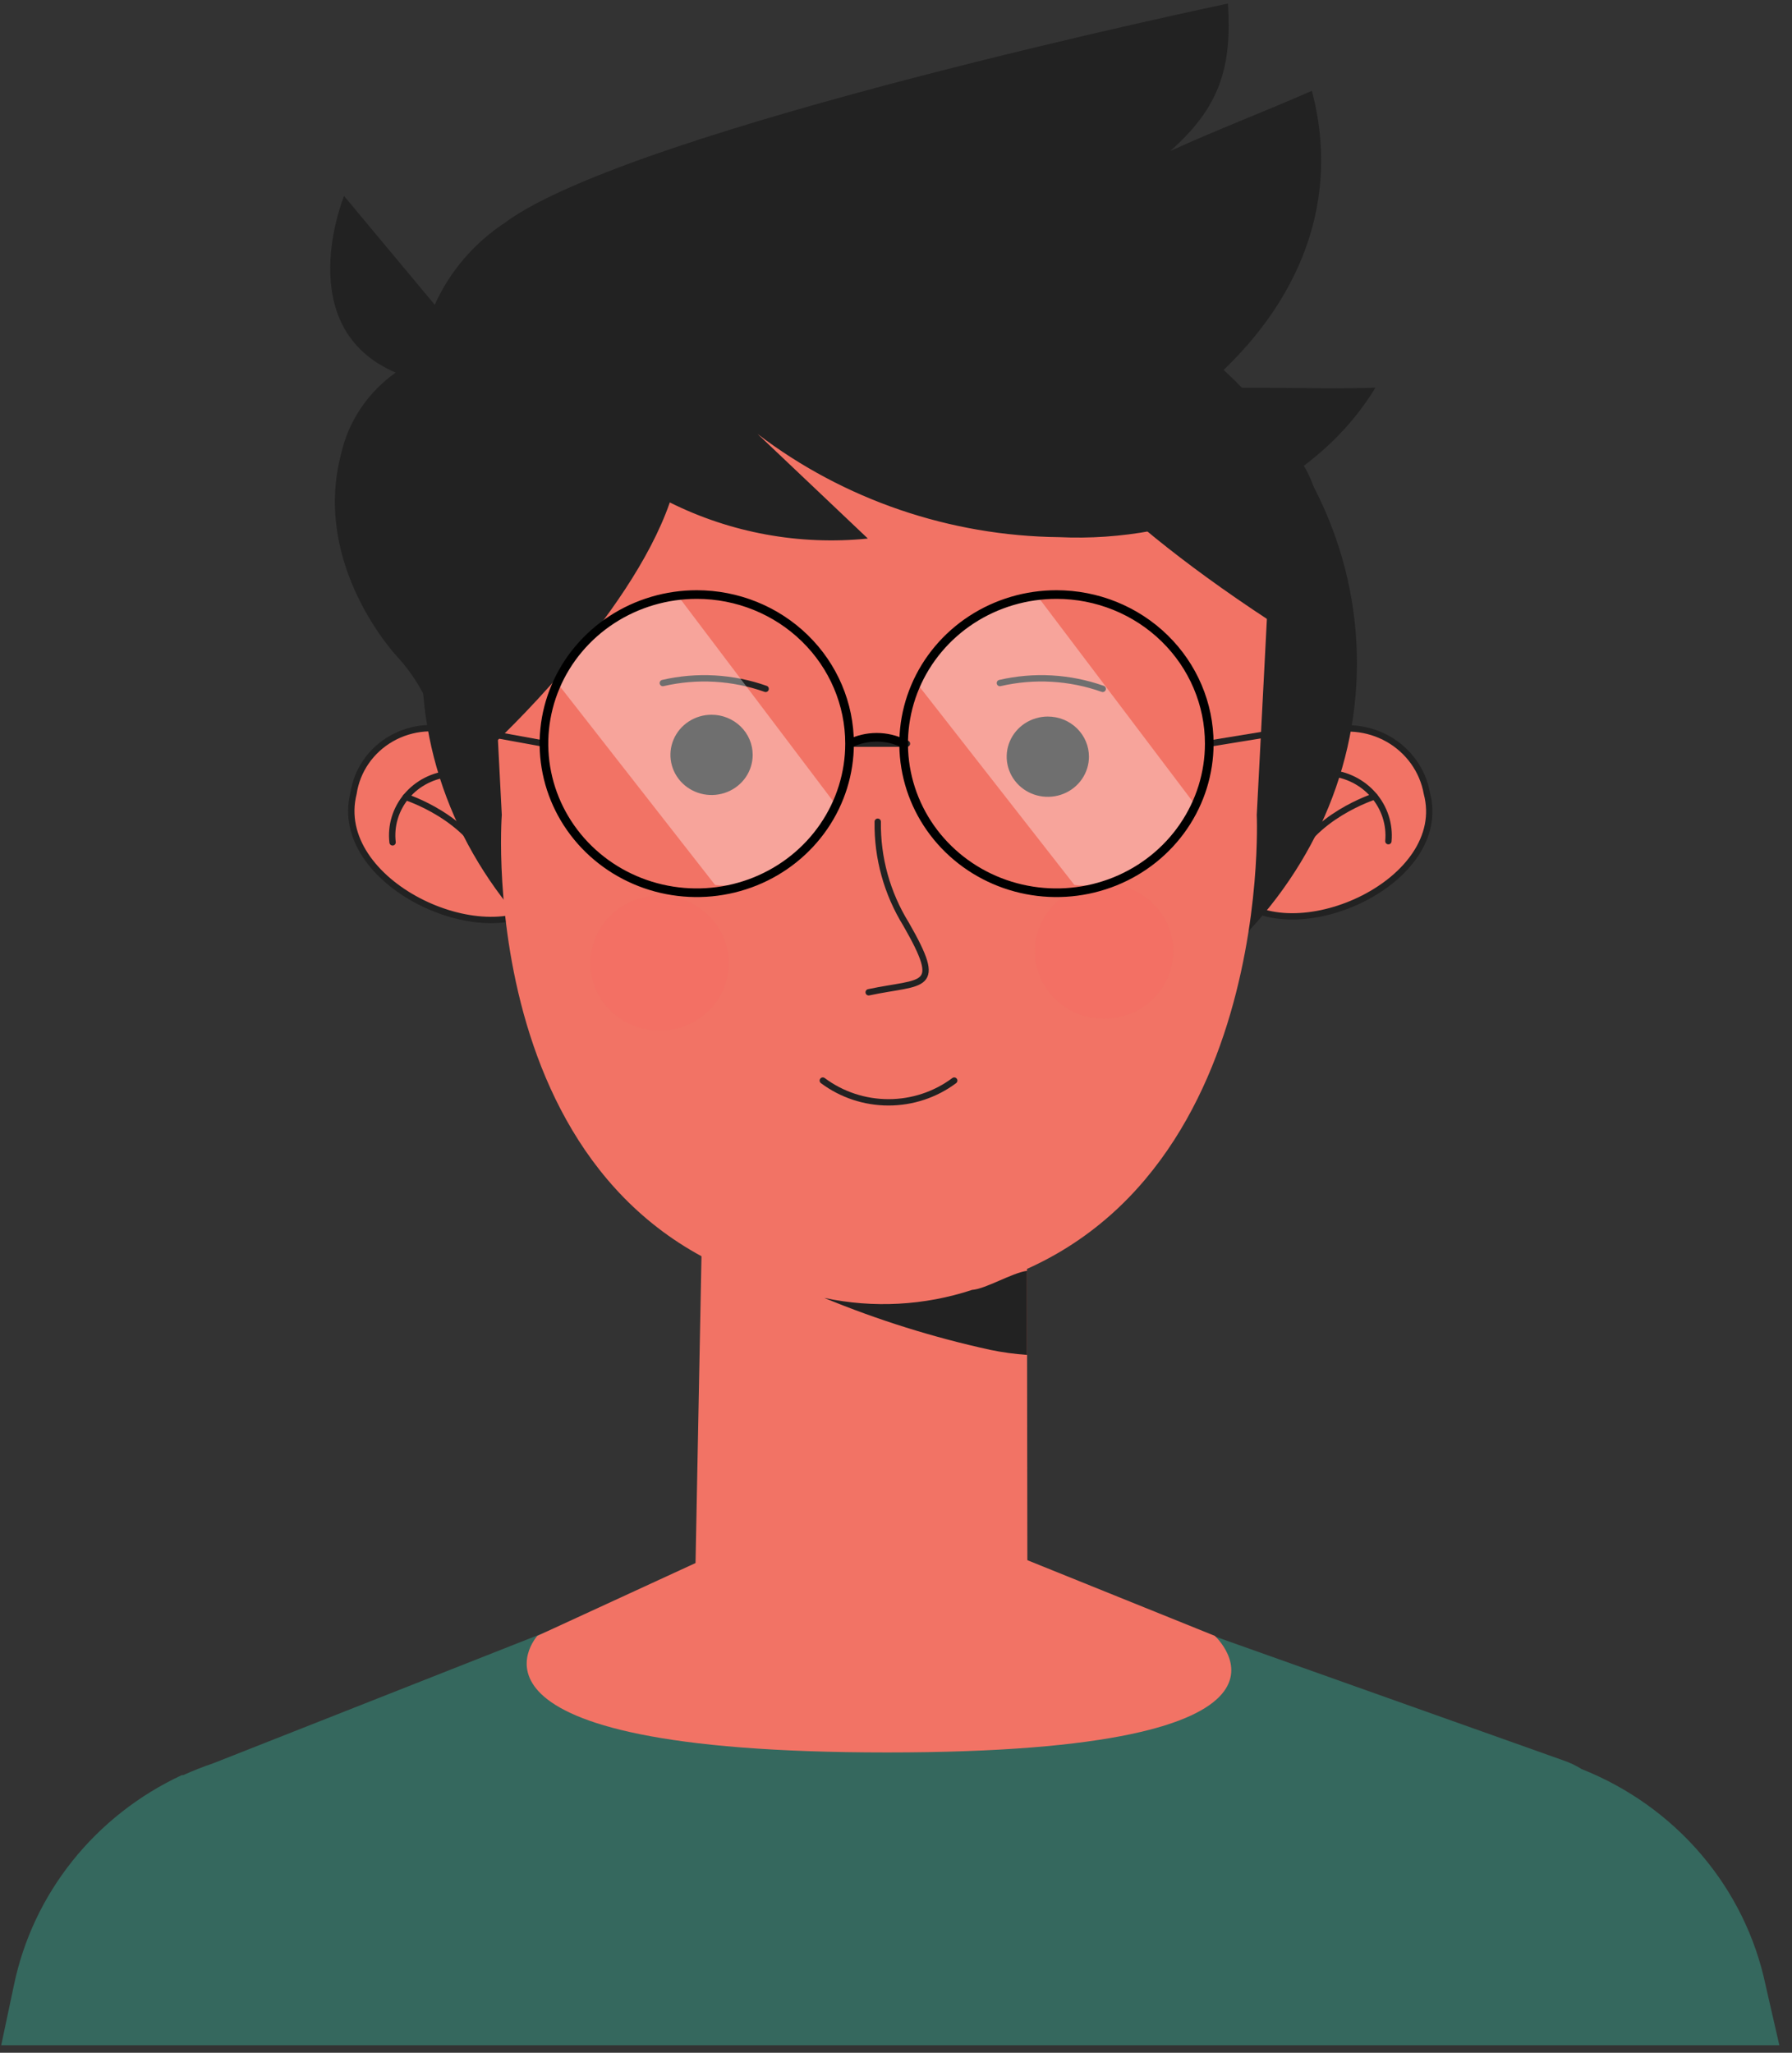 <svg width="110" height="126" viewBox="0 0 110 126" fill="none" xmlns="http://www.w3.org/2000/svg">
<rect x="0" y="0" width="110" height="126" fill="#333333" stroke="none"/>
<path d="M28.163 45.005C27.492 44.754 26.771 44.654 26.054 44.711C25.337 44.769 24.642 44.983 24.022 45.338C23.401 45.693 22.87 46.179 22.468 46.761C22.066 47.343 21.804 48.006 21.7 48.701C20.324 54.17 29.729 58.555 33.415 55.426" fill="#F27365"/>
<path d="M28.163 45.005C27.492 44.754 26.771 44.654 26.054 44.711C25.337 44.769 24.642 44.983 24.022 45.338C23.401 45.693 22.87 46.179 22.468 46.761C22.066 47.343 21.804 48.006 21.7 48.701C20.324 54.17 29.729 58.555 33.415 55.426" stroke="#222222" stroke-width="0.39" stroke-linecap="round" stroke-linejoin="round"/>
<path d="M24.098 51.706C24.039 51.2 24.084 50.687 24.233 50.199C24.381 49.71 24.629 49.256 24.961 48.862C25.293 48.469 25.703 48.145 26.167 47.91C26.63 47.675 27.137 47.533 27.658 47.494" stroke="#222222" stroke-width="0.39" stroke-linecap="round" stroke-linejoin="round"/>
<path d="M24.906 48.923C24.906 48.923 28.807 50.154 30.032 53.283" stroke="#222222" stroke-width="0.39" stroke-linecap="round" stroke-linejoin="round"/>
<path d="M81.071 44.993C81.747 44.757 82.467 44.667 83.182 44.73C83.897 44.794 84.589 45.009 85.21 45.361C85.83 45.714 86.365 46.194 86.775 46.769C87.185 47.343 87.462 47.999 87.585 48.689C89.024 54.096 79.67 58.321 75.933 55.168" fill="#F27365"/>
<path d="M81.071 44.993C81.747 44.757 82.467 44.667 83.182 44.73C83.897 44.794 84.589 45.009 85.21 45.361C85.83 45.714 86.365 46.194 86.775 46.769C87.185 47.343 87.462 47.999 87.585 48.689C89.024 54.096 79.67 58.321 75.933 55.168" stroke="#222222" stroke-width="0.39" stroke-linecap="round" stroke-linejoin="round"/>
<path d="M85.225 51.633C85.271 51.125 85.215 50.613 85.057 50.127C84.9 49.641 84.646 49.19 84.309 48.801C83.972 48.411 83.559 48.091 83.094 47.858C82.63 47.625 82.122 47.485 81.602 47.444" stroke="#222222" stroke-width="0.39" stroke-linecap="round" stroke-linejoin="round"/>
<path d="M84.378 48.886C84.378 48.886 80.49 50.117 79.329 53.111" stroke="#222222" stroke-width="0.39" stroke-linecap="round" stroke-linejoin="round"/>
<path d="M54.598 66.414C70.446 66.414 83.293 54.899 83.293 40.694C83.293 26.49 70.446 14.975 54.598 14.975C38.75 14.975 25.903 26.49 25.903 40.694C25.903 54.899 38.75 66.414 54.598 66.414Z" fill="#222222"/>
<path d="M43.186 70.627L42.605 100.559H63.069L63.031 72.265L43.186 70.627Z" fill="#F27365"/>
<path d="M61.492 86.159L45.598 74.137L59.737 70.011H59.762L60.305 75.036L60.785 79.52L61.492 86.159Z" fill="#F27365"/>
<path d="M53.967 14.433C41.28 14.433 30.07 24.016 30.07 35.841L30.802 50.019C30.802 50.019 28.82 76.194 50.597 79.582C52.816 79.946 55.081 79.946 57.3 79.582C78.357 76.145 77.145 50.019 77.145 50.019L77.878 35.841C77.865 24.016 66.667 14.433 53.967 14.433Z" fill="#F27365"/>
<path d="M108.377 121.844C107.758 118.9 106.404 116.15 104.435 113.838C102.466 111.526 99.944 109.724 97.091 108.59C96.743 108.372 96.37 108.195 95.98 108.061L52.616 92.639L13.09 108.233C12.463 108.444 11.848 108.687 11.247 108.96H11.158C8.536 110.182 6.24 111.982 4.452 114.218C2.664 116.454 1.434 119.065 0.857 121.844L0.074 125.54H109.223L108.377 121.844Z" fill="#35685E"/>
<path d="M32.985 100.411L52.414 91.468L74.569 100.411C74.569 100.411 82.409 107.568 54.446 107.568C26.484 107.568 32.985 100.411 32.985 100.411Z" fill="#F27365"/>
<path d="M63.043 78.005C62.122 78.128 60.518 79.114 59.672 79.175C56.748 80.138 53.611 80.309 50.596 79.668C53.891 81.028 57.305 82.096 60.796 82.858C61.537 83.011 62.288 83.114 63.043 83.166V78.005Z" fill="#222222"/>
<path d="M53.879 50.438C53.845 52.654 54.448 54.834 55.621 56.732C57.956 60.809 56.694 60.193 53.323 60.908" stroke="#222222" stroke-width="0.39" stroke-linecap="round" stroke-linejoin="round"/>
<path d="M58.574 66.328C57.417 67.194 55.999 67.663 54.541 67.663C53.082 67.663 51.665 67.194 50.507 66.328" stroke="#222222" stroke-width="0.39" stroke-linecap="round" stroke-linejoin="round"/>
<path d="M66.844 46.447C66.844 46.934 66.695 47.41 66.418 47.815C66.141 48.221 65.746 48.536 65.285 48.723C64.824 48.909 64.316 48.958 63.826 48.863C63.336 48.768 62.886 48.533 62.533 48.189C62.18 47.844 61.94 47.405 61.843 46.927C61.745 46.449 61.795 45.954 61.986 45.504C62.177 45.054 62.501 44.669 62.916 44.398C63.331 44.128 63.819 43.983 64.319 43.983C64.988 43.983 65.631 44.243 66.104 44.705C66.578 45.167 66.844 45.793 66.844 46.447Z" fill="#222222"/>
<path d="M46.203 46.336C46.203 46.823 46.055 47.299 45.778 47.705C45.501 48.11 45.106 48.425 44.645 48.612C44.184 48.798 43.676 48.847 43.186 48.752C42.696 48.657 42.246 48.422 41.893 48.078C41.54 47.733 41.3 47.294 41.202 46.816C41.105 46.339 41.155 45.843 41.346 45.393C41.537 44.943 41.861 44.558 42.276 44.287C42.691 44.017 43.179 43.872 43.679 43.872C44.348 43.872 44.99 44.132 45.464 44.594C45.938 45.056 46.203 45.682 46.203 46.336Z" fill="#222222"/>
<g style="mix-blend-mode:multiply" opacity="0.2">
<g style="mix-blend-mode:multiply" opacity="0.2">
<path d="M72.02 58.198C72.059 59.018 71.848 59.831 71.413 60.535C70.979 61.238 70.34 61.799 69.579 62.148C68.817 62.497 67.966 62.618 67.134 62.495C66.302 62.372 65.526 62.011 64.904 61.458C64.282 60.905 63.842 60.184 63.64 59.387C63.438 58.589 63.483 57.752 63.77 56.98C64.056 56.207 64.57 55.535 65.248 55.048C65.925 54.561 66.736 54.281 67.576 54.244C68.703 54.194 69.804 54.582 70.637 55.324C71.47 56.065 71.968 57.099 72.02 58.198Z" fill="#F43D4F"/>
</g>
</g>
<g style="mix-blend-mode:multiply" opacity="0.2">
<g style="mix-blend-mode:multiply" opacity="0.2">
<path d="M44.739 58.937C44.776 59.757 44.562 60.569 44.126 61.271C43.69 61.972 43.05 62.532 42.288 62.879C41.526 63.226 40.675 63.345 39.844 63.221C39.013 63.096 38.238 62.734 37.617 62.18C36.997 61.626 36.558 60.905 36.357 60.108C36.157 59.312 36.202 58.474 36.489 57.703C36.776 56.931 37.29 56.26 37.968 55.774C38.645 55.287 39.455 55.008 40.295 54.971C41.423 54.924 42.524 55.315 43.357 56.058C44.19 56.802 44.687 57.837 44.739 58.937Z" fill="#F43D4F"/>
</g>
</g>
<path d="M46.998 42.283C44.975 41.567 42.781 41.442 40.686 41.926" stroke="#222222" stroke-width="0.39" stroke-linecap="round" stroke-linejoin="round"/>
<path d="M67.689 42.283C65.666 41.567 63.472 41.442 61.377 41.926" stroke="#222222" stroke-width="0.39" stroke-linecap="round" stroke-linejoin="round"/>
<path d="M73.812 23.868C79.253 19.323 82.472 12.942 80.528 5.576C77.574 6.869 74.784 7.929 71.83 9.271C74.923 6.549 75.617 4.073 75.377 0.218C75.377 0.218 38.767 7.88 30.978 13.681C29.091 14.928 27.603 16.671 26.686 18.707L21.119 12.031C21.119 12.031 17.799 20.099 24.288 22.87C22.571 24.084 21.375 25.874 20.93 27.896C19.137 34.757 24.376 40.3 24.376 40.3C25.477 41.503 26.292 42.929 26.762 44.476C27.608 46.767 30.259 45.708 30.259 45.708C30.259 45.708 38.641 37.96 41.116 30.84C44.863 32.711 49.086 33.481 53.273 33.057L46.506 26.64C51.797 30.672 58.3 32.897 65.013 32.971C72.588 33.328 80.579 30.138 84.429 23.794C81.172 23.917 77.069 23.696 73.812 23.868Z" fill="#222222"/>
<path d="M61.453 16.65C61.453 16.65 56.151 24.127 78.95 38.76C78.95 38.76 82.662 33.611 80.213 28.906C77.764 24.201 61.453 16.65 61.453 16.65Z" fill="#222222"/>
<path d="M52.137 45.646H55.672" stroke="#222222" stroke-width="0.39" stroke-linecap="round" stroke-linejoin="round"/>
<path d="M74.216 45.646L81.752 44.414" stroke="#222222" stroke-width="0.39" stroke-linecap="round" stroke-linejoin="round"/>
<path d="M33.39 45.646L26.762 44.439" stroke="#222222" stroke-width="0.39" stroke-linecap="round" stroke-linejoin="round"/>
<path opacity="0.35" d="M41.797 36.814L51.391 49.514C51.391 49.514 48.5 54.909 43.892 54.318L34.209 41.926C34.209 41.926 36.823 36.469 41.797 36.814Z" fill="white"/>
<path opacity="0.35" d="M63.852 36.814L73.447 49.514C73.447 49.514 70.556 54.909 65.948 54.318L56.265 41.926C56.265 41.926 58.929 36.469 63.852 36.814Z" fill="white"/>
<path d="M52.149 45.646C52.149 47.456 51.599 49.226 50.568 50.731C49.538 52.236 48.073 53.409 46.359 54.102C44.645 54.794 42.759 54.975 40.94 54.622C39.12 54.269 37.449 53.398 36.137 52.118C34.825 50.838 33.932 49.207 33.57 47.432C33.208 45.656 33.394 43.816 34.104 42.144C34.814 40.471 36.016 39.042 37.558 38.036C39.101 37.031 40.914 36.494 42.769 36.494C45.257 36.494 47.643 37.458 49.402 39.175C51.161 40.891 52.149 43.219 52.149 45.646Z" stroke="black" stroke-width="0.53" stroke-miterlimit="10"/>
<path d="M74.229 45.646C74.229 47.456 73.679 49.226 72.648 50.731C71.618 52.236 70.153 53.409 68.439 54.102C66.725 54.794 64.839 54.975 63.02 54.622C61.2 54.269 59.529 53.398 58.217 52.118C56.905 50.838 56.012 49.207 55.65 47.432C55.288 45.656 55.474 43.816 56.184 42.144C56.894 40.471 58.096 39.042 59.638 38.036C61.181 37.031 62.994 36.494 64.85 36.494C67.337 36.494 69.723 37.458 71.482 39.175C73.241 40.891 74.229 43.219 74.229 45.646Z" stroke="black" stroke-width="0.53" stroke-miterlimit="10"/>
<path d="M52.149 45.646C52.665 45.39 53.236 45.256 53.815 45.256C54.395 45.256 54.965 45.39 55.482 45.646" stroke="black" stroke-width="0.53" stroke-miterlimit="10"/>
</svg>
